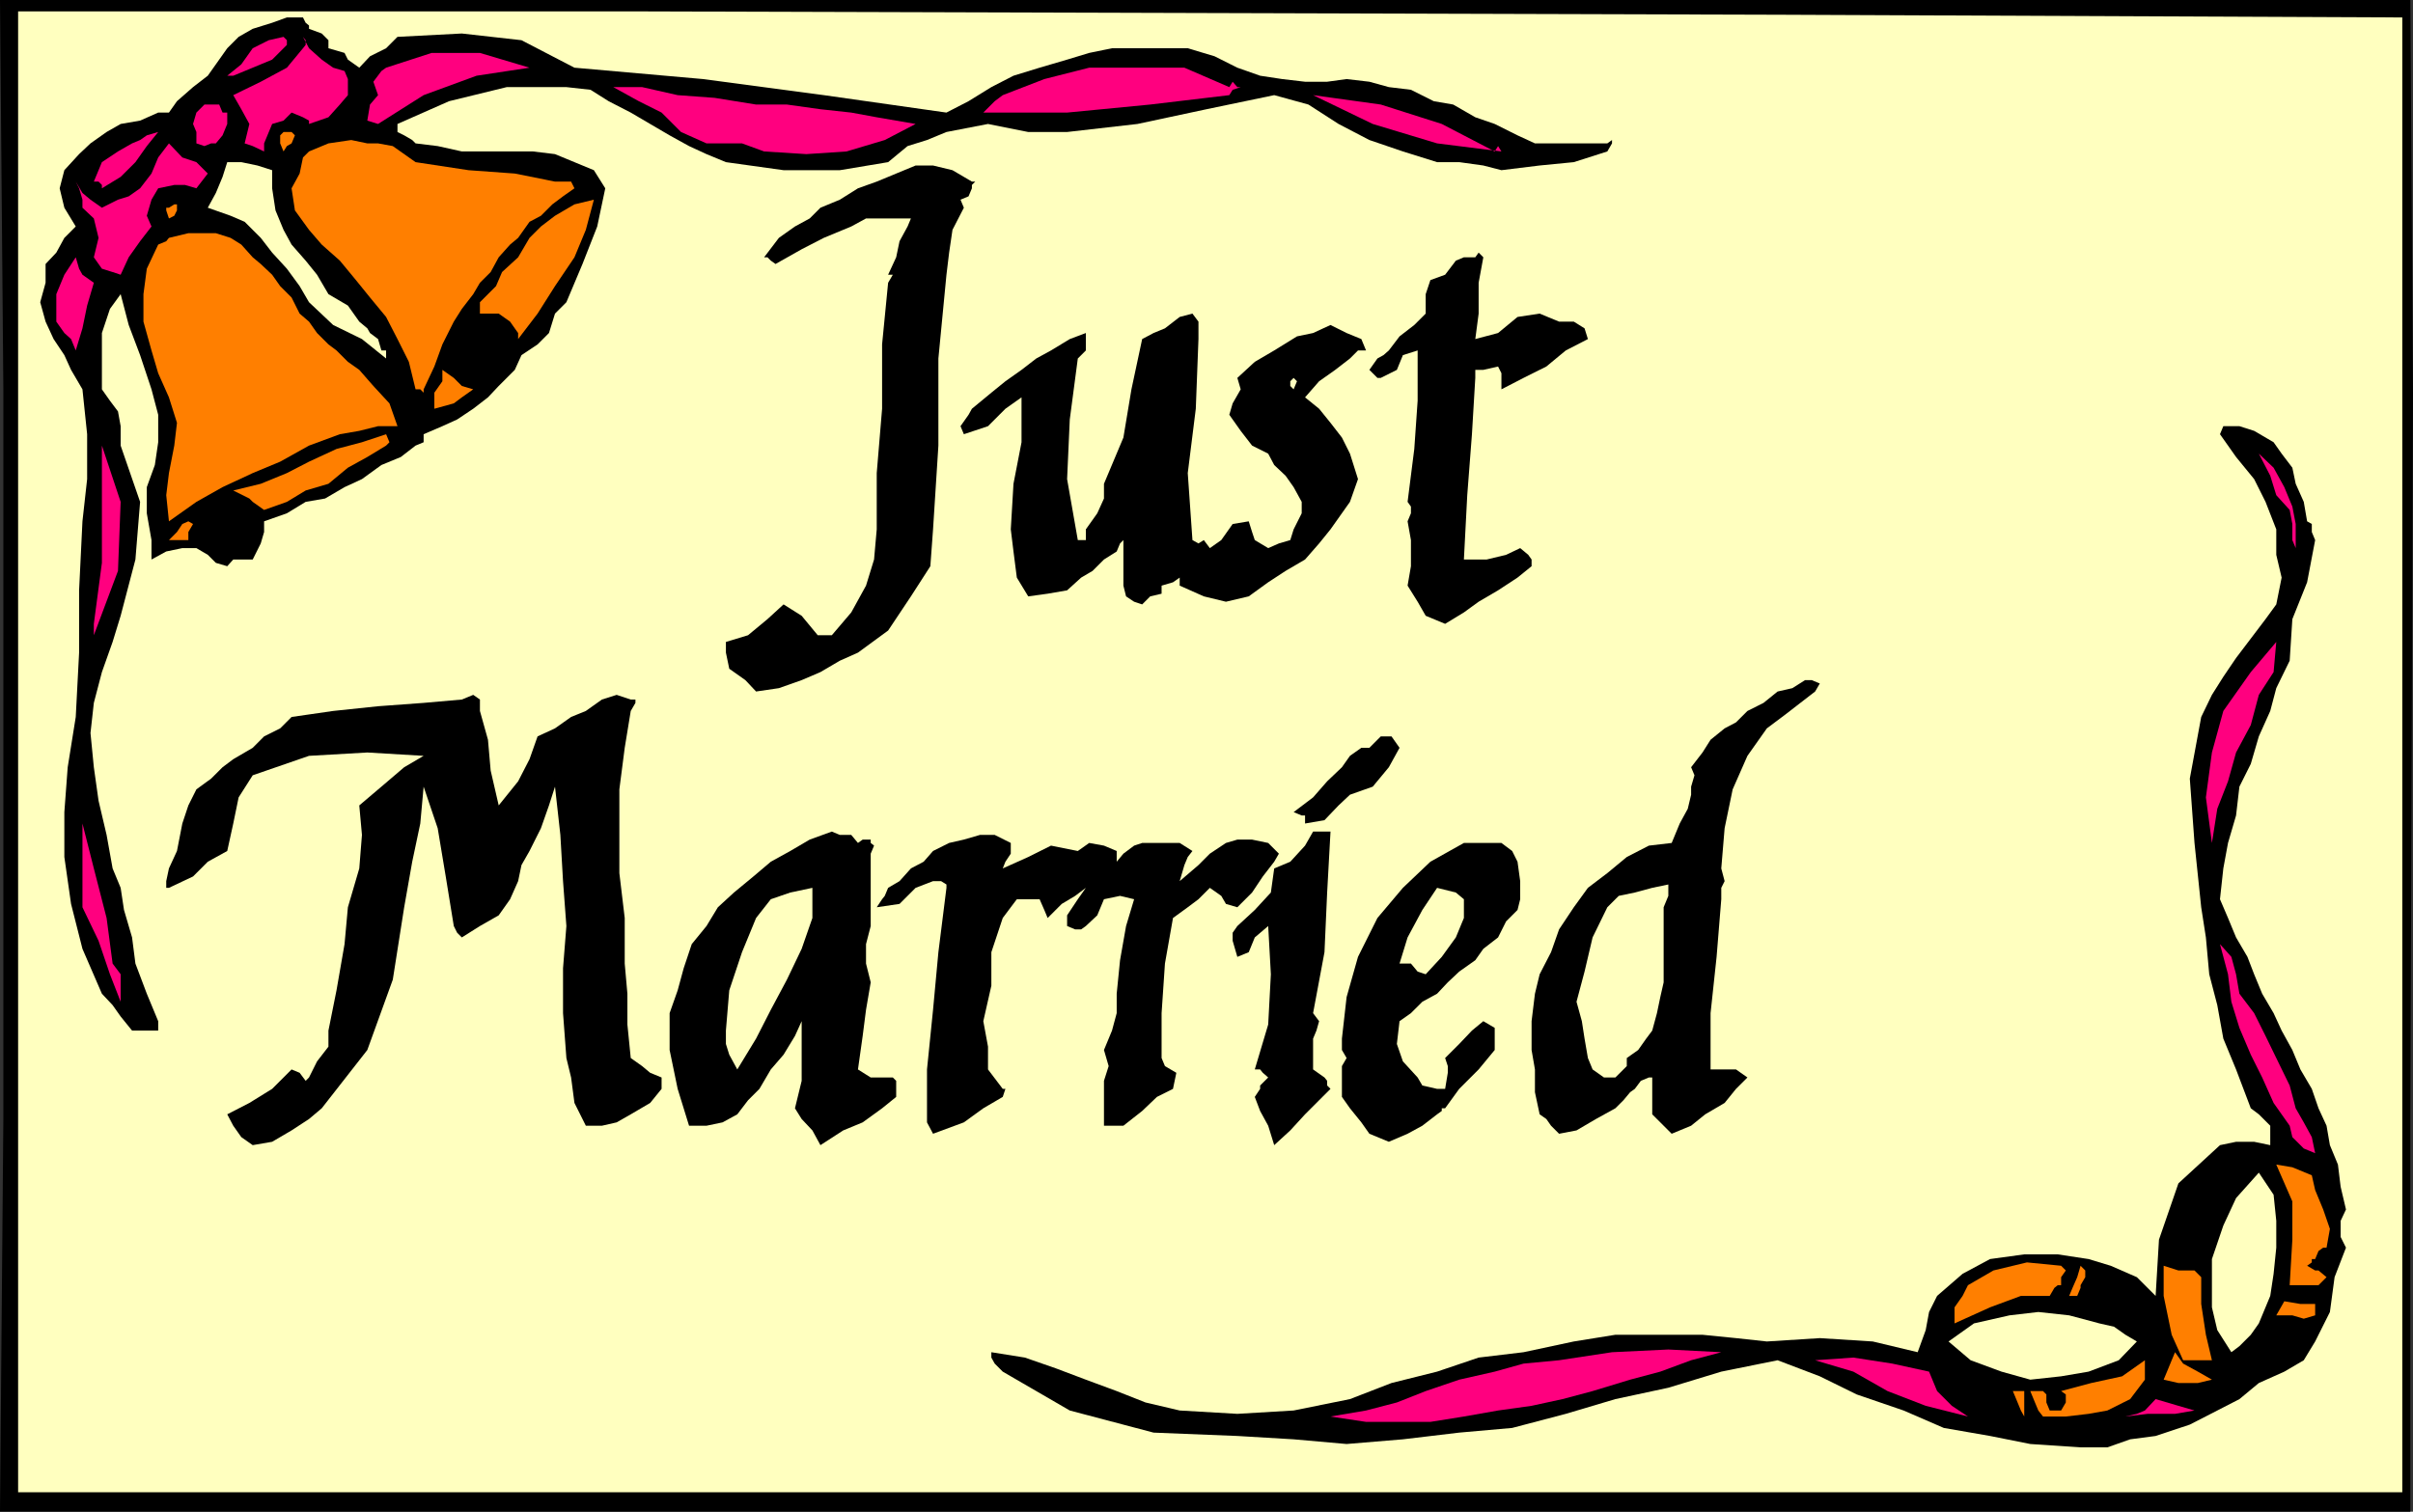 <svg xmlns="http://www.w3.org/2000/svg" width="360" height="225.602"><rect width="100%" height="100%" fill="#333333" stroke="none"/><path d="M359.602 0 360 58.602l-.398 108.898v58.102H0L.5 167V58.102L0 0h359.602"/><path fill="#ffffbf" d="M358.402 2.602v220.097H2.703V1.7h92.598l170.402.5 92.7.403"/><path d="m49 7.2 2.402.698.5 1 1.7 1.204 1.601-1.704L57.602 7.2 59.3 5.5l9.601-.5L77.8 6l7.902 4.102 19.2 1.699 18 2.398 18.3 2.602 3.297-1.7L147.902 13l3.301-1.7 3.899-1.198 4.101-1.204 3.297-1 3.402-.699h11.301l4 1.2 3.399 1.703L188 11.3l3.3.5 3.403.398H198l2.902-.398 3.399.398 2.902.801 3.297.398 3.402 1.704 2.899.5 3.3 1.898 2.899 1 3.402 1.7L229 21.397h10.8l.7-.5v.5l-.7 1.204-5 1.597-5.097.5-5.703.7-2.7-.7-3.597-.5h-3.3l-5.102-1.597-5-1.704-4.598-2.398-4.5-2.898-5.101-1.403L180 16.301 169.703 18.5l-10.5 1.2h-5.8l-6-1.2-6.2 1.2-2.902 1.198-2.899.903-2.902 2.398-7.2 1.2h-8.398l-8.601-1.2L105.402 23l-2.601-1.2-2.899-1.6L97 18.5l-2.898-1.7-3.301-1.698-2.7-1.704L84.5 13h-8.898L67 15.102 59.3 18.5v1.2l1 .5 1.2.698.5.5 3.3.403 3.602.8H79.5l3.3.399 2.903 1.2 2.899 1.198 1.699 2.704-1.2 5.699-2.199 5.597-2.402 5.704-1.7 1.699-.898 2.898-1.699 1.7L77.801 53l-1 2.2-2.399 2.402-1.601 1.699L70.6 61l-2.398 1.602-2.203 1-2.797 1.199V66L62 66.5l-2.2 1.7-2.898 1.198L54 71.5l-2.598 1.2-2.902 1.698-2.898.5-2.801 1.704-3.399 1.199v1.597l-.5 1.704-1.199 2.398h-2.902l-.899 1-1.699-.5L31 82.8l-1.7-1h-2.097l-2.402.5-2.2 1.2v-2.898l-.699-4v-3.903l1.2-3.3.5-3.399v-4.102l-1-3.796-1.7-5.102-1.699-4.5L18 43.898l-1.598 2.204-1.199 3.597v8.403l1.2 1.699 1.199 1.597.398 2.204V66.5l2.902 8.398-.699 8.602L18 91.898l-1.2 3.903-1.597 4.5L14 104.898l-.5 4.5.5 5.102.703 5 1.2 5.102.898 5L18 132.5l.5 3.3 1.203 4.098.5 3.903 1.7 4.5 1.699 4.097v1.403h-3.899L18 151.699 16.8 150l-1.597-1.7-2.902-6.698-1.7-6.704-1-7V121.2l.5-6.699 1.2-7.5.5-9.602v-9.296l.5-10.301L13 71.5v-6.7l-.7-6.698-1.698-2.903-1-2.199L8 50.602 6.8 48 6 45.102l.8-2.903v-2.8l1.602-1.7 1.2-2.199 1.699-1.7L9.6 31l-.699-2.898.7-2.704L11.8 23l1.699-1.602 2.402-1.699L18 18.5l2.902-.5 2.7-1.2h1.601l1.2-1.698L28.8 13l2.2-1.7 1.203-1.698 1.7-2.403L35.601 5.5l2.101-1.2 2.899-.902 2.199-.796h2.402l.399.796.5.403v.5L48 5l1 1v1.2"/><path fill="#ff007f" d="m42.3 7.2-1.698 1.698-2.899 1.204-2.902 1.199h-.899L36 9.6l1.703-2.4L40.102 6l2.199-.5.5.5v.7l-.5.5m9.601 7-1.199 1.402L49 17.5l-2.898 1V18l-.899-.5-1.703-.7-1.2 1.2-1.698.5-1.2 2.898v1.204l-1.699-.801-1.203-.403.703-2.898L36 16.3l-1.2-2.1 4.102-2 3.899-2.098 2.402-2.903.399-.5V6l-.399-.5.899 1.7L48 8.897l1.703 1.204 1.7.5.5 1.199v2.398M79 10.102 71.102 11.3l-7.899 2.898-6.8 4.301L54.8 18l.402-2.398 1.2-1.403-.7-2 1.2-1.597.699-.5 6.8-2.204h7.2L79 10.102M184.602 13h.5l-1.2.398-.5.801-11.8 1.403-12.399 1.199h-12.5l1.7-1.7 1.199-.902 6.199-2.398 6.699-1.7h14.203l6.7 2.899.5-.8.699.8M95.8 13l5.302 1.2 5.5.402 6.199 1h4.601l5 .699 4.598.5 3.8.699 2.903.5 2.899.5L132 20.898l-5.7 1.704-6 .398-6.3-.398-3.297-1.204h-5.3l-3.801-1.699-2.899-2.898-3.402-1.7L91.5 13h4.3M223 22.602l.5-.801.5.8-9.598-1.203-9.601-2.898-8.899-4.3L206 15.601l9.102 2.898L223 22.602M33.902 16.8v1.7l-.699 1.7-1 1.198H31.5l-1 .403-1.2-.403V19.7l-.5-1.199.5-1.7 1.2-1.198h2.203l.5 1.199h.7"/><path fill="#ff7f00" d="m43.5 21.398-.7.403-.5.8-.5-1.203V20.2l.5-.5h1.2l.5.5-.5 1.2"/><path fill="#ff007f" d="m23.602 19.7-1.7 2.1-1.699 2.4L18 26.397l-2.797 1.704v-.5l-.5-.5H14l1.203-2.903 2.399-1.597 2.101-1.204 1.2-.5 1-.699 1.699-.5"/><path fill="#ff7f00" d="M54.8 21.398h1.602l2.2.403L62 24.199l7.902 1.2 6.899.5 6 1.203h2.402l.5 1L84 29.3l-1.598 1.2-1.699 1.7-1.703.902-1.7 2.398-1.198 1-1.7 1.898-1.199 2.204-1.601 1.597-1 1.7-1.7 2.203L67.703 48 66 51.398 64.8 54.7l-1.597 3.403v.5l-.5-.5H62L61 54l-1.7-3.398-1.698-3.301-2.399-2.903-2.101-2.597-2.399-2.903L48 36.5l-1.898-2.2L44 31.399l-.5-3.296 1.203-2.204.5-2.398.899-.898L49 21.398l3.402-.5 2.399.5"/><path fill="#ff007f" d="m29.3 28.102-1.698-.5H26l-2.398.5-1 1.699-.7 2.398.7 1.602-1.7 2.199-1.699 2.398L18 41l-1.2-.398-1.597-.5L14 38.398l.703-2.898L14 32.602 12.3 31v-1.2l-.5-1.698-.5-1 1 1.699 1.2 1L15.203 31l2.399-1.2 1.601-.5 1.7-1.198 1.699-2.204 1-2.398 1.601-2.102 2 2.102 2.098.7L31 25.897l-1.7 2.204"/><path fill="#ffffbf" d="M40.602 25.398v2.704l.5 3.296 1.199 2.903L43.5 36.5l2.102 2.398L47.3 41l1.7 2.898 2.902 1.704 1.7 2.398 1.199 1 .402.7 1.2.902.5 1.699h.699V53.5L54 50.602 49.703 48.5l-3.601-3.398-1.399-2.403-1.902-2.597-2.2-2.403-1.699-2.199-2.402-2.398-2.098-.903L31 31l1.203-2.2 1-2.402.7-2.199H36l2.402.5 2.2.7"/><path d="M145 27.102h.5l-.5.5v.5l-.5 1.199-1.2.5.5 1.199-1.698 3.3-.5 3.4-.399 3.3L140 53.5v13l-.797 12.5-.402 5.5-2.899 4.5-3.402 5.102-4.5 3.296-2.7 1.204-2.898 1.699-2.8 1.199-3.399 1.2-3.402.5-1.598-1.7-2.402-1.7-.5-2.402v-1.597l3.3-1 2.899-2.403 2.402-2.199 2.7 1.7L122 94.8h2.102L127 91.398l2.203-4 1.2-3.898.398-4.5v-8.398l.8-9.602v-9.602l.899-9.199.703-1.199h-.703l1.203-2.602.5-2.398 1.2-2.2.5-1.198h-6.7L127 33.8l-4.098 1.699-3.3 1.7-3.899 2.198-.703-.5-.5-.5h-.5l2.203-2.898 2.399-1.7 2.199-1.198L122.402 31l2.899-1.2L128 28.103l2.8-1 2.903-1.204 2.899-1.199h2.601l2.899.7L145 27.101"/><path fill="#ff7f00" d="m88.602 29.8-1.2 4.5-1.699 4.098-2.902 4.301-2.598 4.102-2.902 3.8V49.7L76.8 49l-.7-1-1.699-1.2h-2.8v-1.698L74 42.699l.902-2.097 2.399-2.204L79 35.5l1.703-1.7 2.098-1.6 2.902-1.7 2.899-.7v-.5.5m-62.2 1.2v.398L26 32.2l-.797.403-.402-1.204V31h.402l.797-.5h.402v.5m27.2 24.2 2.101 2.402 2.399 2.597 1.199 3.403h-2.899l-2.8.699-2.899.5-4.601 1.699-4.301 2.398-4.098 1.704-4.5 2.097-3.902 2.2-4.098 2.902-.402-3.903.402-3.296L26 66.5l.402-3.398-1.199-3.801-1.601-3.602-1-3.398-1.2-4.301v-4.102l.5-3.796 1.7-3.602L24.8 36l.402-.5 2.899-.7h4.101l2.2.7 1.597 1 1.703 1.898 1.2 1L40.601 41l1.199 1.7 1.699 1.698 1.203 2.403 1.4 1.199 1.199 1.7L49 51.397l1.203.903 1.7 1.699 1.699 1.2"/><path d="m221.3 38.398-.698 3.801v4.602l-.5 3.8 3.398-.902 2.902-2.398 3.301-.5L232.602 48h2.199l1.601 1 .5 1.602-3.3 1.699-2.899 2.398-3.402 1.7L224 58.101v-2.403l-.5-1-2.2.5h-1.198v1.2l-.5 8.402-.7 9.097-.5 9.602h.5-.5 3.399l2.902-.7 2.098-1 1.199 1 .5.7v1l-2.098 1.7-2.902 1.902-2.898 1.699-2.2 1.597-2.8 1.704-2.899-1.204L211.5 89.8l-1.5-2.403.5-2.898v-3.898L210 77.8l.5-1.2v-1l-.5-.703L211 67l.5-7.2v-7.5l-2.2.7-.898 2.2L206 56.397h-.5l-1.2-1.199 1.2-1.699.902-.5.801-.7 1.598-2.1L211 48.5l1.703-1.7v-2.902l.7-2.097 2.199-.801 1.601-2.102 1.2-.5h1.699l.5-.699.699.7"/><path fill="#ff007f" d="m14 42.2-1 3.402L12.3 49l-1 3.3-.698-1.698-1-.903L8.402 48v-4.102L9.602 41l1.699-2.602.5 1.704.5.898L14 42.2"/><path d="M178.8 50.602 178.403 61l-1.199 9.602.7 10 .898.5.8-.5.899 1.199 1.703-1.2 1.7-2.402 2.398-.398.5 1.597.402 1.204 2 1.199 1.598-.7 1.699-.5L193 79l1.203-2.398v-1.704L193 72.7l-1.2-1.7-1.698-1.602-.899-1.699-2.402-1.199-1.7-2.2-1.699-2.402.5-1.699 1.2-2.097-.5-1.704L187.203 54l2.899-1.7 3.398-2.1 2.402-.5 2.598-1.2 2.402 1.2 2.2.902.699 1.699h-1.2l-1.199 1.199-2.199 1.7-2.402 1.698-2.098 2.403L196.801 61l1.699 2.102 1.703 2.199 1.2 2.398 1.199 3.801-1.2 3.398L198.5 79l-1.7 2.102-2.097 2.398-2.902 1.7-2.598 1.698L186.301 89l-3.399.8-3.3-.8L176 87.398V86.2l-1 .7-1.7.5v1.203l-1.698.398-1.2 1.2-1.199-.4L168 89l-.398-1.602v-6.796l-.5.5-.5 1.199-1.899 1.199L163 85.2l-1.7 1-2.097 1.902-2.902.5-2.899.398-1.699-2.8-.5-3.9-.402-3.3.402-6.8 1.2-6.2v-6.7L150 61l-2.598 2.602-3.601 1.199-.5-1.2 1.199-1.703.5-.898 2.902-2.398L150 56.898l2.402-1.699 2.2-1.699 2.199-1.2 2.8-1.698 2.399-.903v2.602l-1.2 1.199-1.198 9.102-.399 8.898 1.598 9.102H162V79l1.703-2.398 1-2.204V72.2l2.899-6.898 1.199-7.2 1.601-7.5 1.7-.902 1.698-.7 2.2-1.7 1.902-.5.899 1.2v2.602"/><path fill="#ff7f00" d="m70.602 58.102-1.7 1.199-1.199.898-2.902.801v-2.398L66 56.898V55.2l1.703 1.2 1.2 1.203 1.699.5"/><path fill="#ffffbf" d="M193 58.102h.5-.5l-.5-.5v-.704l.5-.5.5.5-.5 1.204"/><path d="m344.203 77.8.7.4v1.198l.5 1.204-1.2 6.296-2.203 5.5-.398 6.204-2 4.097-.899 3.403-1.703 3.796-1.2 4.102-1.698 3.398-.5 4.301-1.2 4.102-.699 3.8-.5 4.598 1.2 2.801 1.199 2.898 1.699 2.903 1 2.597 1.199 2.903 1.703 2.898 1.2 2.602 1.597 2.898 1.203 2.903 1.7 2.898 1 2.898 1.199 2.602.5 2.898 1.199 2.903.402 3.3.797 3.399-.797 1.7v2.402l.797 1.597-1.7 4.403-.698 5.199-2.2 4.398-1.699 2.801-2.902 1.7-3.801 1.698-2.898 2.403-3.301 1.699-4.098 2.102-5.101 1.699v-.5.5l-3.801.5-3.399 1.199h-4l-7.5-.5-6-1.2-6.902-1.198-6-2.602-7-2.398-5.5-2.704-6.297-2.398-8.402 1.7-7.899 2.402L241 208.8l-7.398 2.2-8 2.102-7.899.699-8.402 1-8.399.699-7.902-.7-8.398-.5-12.5-.5-12.5-3.3-10-5.8-1.2-1.2-.5-.898v-.801l5 .8 4.598 1.598 4.5 1.7 4.602 1.703 4.3 1.699L176 210.5l8.602.5 8.398-.5 8.402-1.7 6.2-2.402 6.8-1.699 6.2-2.097 6.699-.801 7.5-1.602 6.199-1h13l5 .5 4.602.5 7.898-.5 7.902.5 6.7 1.602 1.199-3.301.5-2.7 1.199-2.402 3.8-3.296 4.102-2.204L302 187.2h5l4.602.7 3.3 1 3.899 1.703 2.8 2.796.5-8.398 2.899-8.398 6.203-5.704 2.399-.5h2.699l2.402.5V168L337 166.3l-1.2-.902-2.198-5.796-1.899-4.602-.902-5-1.2-4.602-.5-5.5-.699-4.5-1-9.597-.699-9.602 1.7-9.199 1.597-3.3 1.703-2.7 1.899-2.8 2.199-2.9L338 92.399l1.602-2.199.8-4-.8-3.398V79L338 74.898l-1.7-3.398-2.698-3.3-2.399-3.4.5-1.198h2.399l2.199.699L339.203 66l1.2 1.7L342 69.8l.5 2.4 1.203 2.698.5 2.903"/><path fill="#ff7f00" d="M57.602 66.5 54.8 68.2l-2.899 1.6L49 72.2l-3.398 1-2.801 1.698-3.399 1.204-1.699-1.204-.5-.5-2.402-1.199 4.101-1 3.899-1.597 3.3-1.704L50.204 67 54 66l3.602-1.2.5 1.2-.5.5"/><path fill="#ff007f" d="M14 94.8v-1.698L15.203 84V66.5L18 74.898 17.602 85.2 14 94.801M342.5 81.8l-.5-1.198v-2.403l-.398-2.097-2-2.204-.899-2.898L337 67.7l2.203 2.1 1.598 2.9L342 75.601l.5 2.597V81.8"/><path fill="#ff7f00" d="M28.102 80.602h-2.899l1.2-1.204.8-1.199.899-.398.699.398-.7 1.2v1.203"/><path fill="#ff007f" d="m330 125.8-.898-6.8.898-6.7 1.703-6.198 4.098-5.801 3.8-4.5-.398 4.5-2.203 3.398-1.2 4.5-2.198 4.102-1.2 4.3-1.601 4.098-.801 5.102"/><path d="m270.8 103.2-2.198 1.698-2.2 1.704-2.8 2.097-2.899 4.102-2.203 5-1.2 5.8-.5 6 .5 1.899-.5 1v1.7l-.698 8.6-.899 8.4v8.402H259l1.703 1.199L259 162.5l-1.7 2.102-2.898 1.699-2.101 1.699-2.899 1.2-1.699-1.7-1.203-1.2v-5.5h-.5l-1.2.5-.898 1.2-.699.5-1 1.2-1.203 1.198-2.898 1.602-2.899 1.7-2.601.5-1.2-1.2-.699-1-1-.7L229 163v-3.398l-.5-2.903v-4.3l.5-4.098.703-2.903 1.7-3.296 1.199-3.403 2.199-3.3 2.101-2.899 2.899-2.2 2.902-2.402L246 126.2l3.402-.398 1.2-2.903 1.199-2.199.5-2.097v-1.204l.5-1.699-.5-1.199 1.699-2.2 1.203-1.902 2.098-1.699 1.699-.898 1.703-1.7 2.399-1.203 2.101-1.699 2.2-.5 1.898-1.199h1l1.199.5-.7 1.2m-176.698 2.901-.899 5.5-.8 6.199v12.5l.8 6.699v6.8l.399 4.5v4.598l.5 5 1.699 1.204 1.199 1 1.703.699v1.699L97 164.602l-2.898 1.699L92 167.5l-2.2.5h-2.398l-1.699-3.398-.5-3.801-.703-2.903-.5-6.699V144.5l.5-6.3-.5-6.7-.398-6.898-.801-7.204-.899 2.801-1.199 3.403L79 127l-1.2 2.102-.5 2.398-1.198 2.7-1.7 2.402-2.8 1.597-2.7 1.7-.699-.7-.5-1-1.203-7.398-1.2-7.2-2.097-6.203V116.2v1.2l-.5 5.5-1.203 5.703-1.2 6.796-1.698 10.801-3.801 10.5L48 165.4l-1.898 1.6-2.602 1.7-2.898 1.698-2.899.5L36 169.7l-1.2-1.7-.898-1.7 3.301-1.698 3.399-2.102 2.898-2.898 1.203.5.899 1.199.5-.5 1.199-2.403L49 156.2v-2.398l1.203-6 1.2-6.903.5-5.5 1.699-5.796.398-5-.398-4.403 3.3-2.8 3.399-2.899 2.902-1.7-8.402-.5-8.7.5-8.398 2.9-2.101 3.3-.801 3.898-.899 4.102L31 128.602l-2.2 2.199-3.597 1.699h-.402v-1l.402-1.898 1.2-2.602.8-4.102.899-2.699 1.199-2.398 2.199-1.602 1.703-1.699 1.598-1.2 2.902-1.698 1.7-1.704L41.8 108.7l1.7-1.7 6.203-.898 6.7-.704 6.8-.5 5.7-.5 1.699-.699 1 .7v1.703l1.199 4.296.402 4.602 1.2 5.2 2.898-3.598L79 113.3l1.203-3.403 2.598-1.199L85.203 107l2.2-.898 2.398-1.704L92 103.7l2.102.7h.699v.5l-.7 1.203m114.699 5.499-1.597 2.898-2.402 2.898-3.399 1.204-1.699 1.597-2.101 2.2-2.899.5v-1.2h-.5l-1.203-.5 2.902-2.199 2.098-2.398 2.203-2.102 1.2-1.7 1.699-1.198h1.199l1.699-1.704h1.602l1.199 1.704"/><path fill="#ff007f" d="m16.8 143.8 1.2 1.598v4.102l-1.598-4.102-1.699-5-2.402-5v-12.5L14 129.602 15.902 137l.899 6.8"/><path d="m198.5 124.102-.5 9.097-.398 8.903-1.7 9.097.899 1.2-.399 1.402-.5 1.199v4.602l1.7 1.199.398.5V162l.5.5-1.7 1.7-2.097 2.1-2.203 2.4-2.398 2.198-.899-2.898-1.203-2.2-.797-2.1.797-1.2v-.5l1.203-1.2-.8-.698-.403-.5h-.797l2-6.704.399-7.5-.399-7.199-2 1.7-.902 2.203-1.7.699-.699-2.403V139.2l.7-1 2.601-2.398 2.399-2.602.5-3.597 2.398-1 2.203-2.403 1.2-2.097h2.597M128 125.8l.703-.5h1.2v.5l.5.4-.5 1.198V138.2l-.7 2.7v2.902l.7 2.8-.7 4.098-.5 3.903-.703 5 1.902 1.199h3.301l.5.5v2.398l-2.101 1.7-2.899 2.101-2.902 1.2-3.399 2.198-1.199-2.199-1.601-1.699-1-1.602 1-4.097v-8.903l-1 2.204-1.7 2.796-1.902 2.204-1.7 2.898-1.698 1.7-1.602 2.1-2.2 1.2-2.398.5h-2.601l-1.7-5.5-1.199-5.8v-5.5l1.2-3.4.898-3.3 1.203-3.602 2.2-2.699 1.699-2.8 2.398-2.2 2.902-2.398 2.598-2.2 2.902-1.601 2.899-1.7 3.3-1.198 1.2.5H127l1 1.199"/><path d="M150.8 127v.398l-.8 1.204-.398 1 3.8-1.704 3.399-1.699 4 .801 1.699-1.2 2.203.4 1.899.8v1.602l1-1.204 1.601-1.199 1.2-.398H176l1.902 1.199-.699.898-.5 1.204L176 131.5l2.8-2.398 1.7-1.704 2.402-1.597 1.7-.5h2.199l2.402.5 1.598 1.597-.7 1.204-1.699 2.199-1.601 2.398-2.2 2.2-1.699-.5-.699-1.2-1.703-1.199-1.7 1.7-1.597 1.198L175 137l-1.2 6.8-.5 7.4v6.698l.5 1.204 1.7 1-.5 2.398-2.398 1.2-2.2 2.1-2.8 2.2h-2.899v-6.7l.7-2.198-.7-2.403 1.2-2.898.699-2.602v-2.898l.5-5 .898-5.102 1.203-4-2.101-.5-2.399.5-1 2.403-1.703 1.597-.7.5h-.898l-1.199-.5v-1.597l1.598-2.403L162 132.5l-1.598 1.2-2 1.198-2.101 2.102-.5-1.2-.7-1.6h-3.398l-.902 1.198-1.2 1.602-1.699 5.102v5l-1.199 5.296.7 3.801v3.403l2.199 2.898H150l-.398 1.2-2.899 1.698-2.902 2.102-4.598 1.7-.902-1.7v-7.898l.902-8.903.797-8.597 1.203-9.602v-.5l-.8-.5h-1.2l-2.601 1-2.399 2.398-3.402.5.8-1.199.399-.5.5-1.199 1.703-1 1.7-1.898 1.898-1 1.402-1.602 2.399-1.2 2.199-.5 2.402-.698h2.2l2.398 1.199V127m75.999 7.2-.398 1.6-1.699 1.7-1.203 2.398-2.2 1.704-1.198 1.699-2.399 1.699-1.703 1.602-1.598 1.699-2.199 1.199-1.703 1.7-1.7 1.198-.398 3.403.899 2.597 2.199 2.403.703 1.199 2.2.5h1.199l.398-2.398v-1l-.398-1.204 2.101-2.097 1.899-2 1.699-1.403 1.699 1v3.301l-2.398 2.903-2.899 2.898-2.101 2.898h-.5v.403l-.7.5-2.199 1.699-2.203 1.2-2.797 1.198-2.902-1.199-1.2-1.699-1.699-2.102-1.199-1.699v-4.597l.7-1.204-.7-1.199V155l.7-6.2 1.699-6 2.898-5.8 3.8-4.5 4.102-3.898 5-2.801H224l1.602 1.199.8 1.602.399 2.898v2.7"/><path fill="#ffffbf" d="m248.203 146.602-.5 2.199-.5 2.398-.703 2.602-.898 1.199-1.2 1.7-1.699 1.198v1.204l-.5.5L241 160.8h-1.7l-1.698-1.2-.7-1.703-.5-2.898-.402-2.602-.797-2.898 1.2-4.5 1.199-5.102 2.199-4.5 1.699-1.699 2.402-.5 2.598-.699 2.402-.5v1.7l-.699 1.698v11.204m-127-9.601-1.601 4.602-2.2 4.597-2.402 4.5-2.2 4.301-2.8 4.602-1.2-2.204-.5-1.597v-2l.5-6 1.903-5.7 2.098-5.101 2.199-2.8 2.902-1 3.301-.7v4.5m97.199 0-1.199 2.898-2.101 2.903-2.399 2.597L211.5 145l-1-1.2h-1.7.5-.5l1.2-3.902 2.203-4.097 2.2-3.301 2.8.7 1.2 1v2.8"/><path fill="#ff007f" d="m334.102 148.3 2.199 2.9 1.699 3.402 1.602 3.296 2 4.102.898 3.398 1.203 2.102 1.2 2.2.5 2.402-1.7-.704L342 169.7l-.398-1.699-2.399-3.398-1.703-3.801-1.7-3.403-1.698-4-1.2-3.898-.5-4.102-1.199-4.5 1.7 1.903.699 2.597.5 2.903"/><path fill="#ff7f00" d="m345.402 177.602 1.2 2.898 1 2.898-.5 2.801h-.5l-.7.5-.5 1.2h-.5v.5l-.699.5 1.2.703h.5l1.199 1-1.2 1.199h-4.3L342 185v-5.7l-2.398-5.5 2.398.4 2.902 1.198.5 2.204"/><path fill="#ffffbf" d="m337 197.5-1.2 1.7-1.698 1.698-1.2.903-2.101-3.301-.801-3.398v-7.204l1.703-5 1.899-4.097L337 175l2.203 3.3.399 3.9v4l-.399 3.902-.5 3.296L337 197.5"/><path fill="#ff7f00" d="M307.5 191.8h-.5l-.5.4-.7 1.198h-4.3l-4.598 1.704-5.3 2.398v-2.398l1.199-1.704.8-1.597 3.801-2.2 5-1.203 5.098.5.703.704-.703 1v1.199m2.902-.001v.4l-.5 1.198h-1.199l.5-1.199.7-1.597.5-1.704.699.704v1l-.7 1.199m18-1.199v4l.7 4.597L330 203h-4.297L324 199.2l-1.2-5.802v-4.5l2.2.704h2.402l1 1m17 5.698-1.699.5-1.703-.5h-2.398l1.199-2.1 2.402.402h2.2v1.699"/><path fill="#ffffbf" d="m318.8 200.2-2.698 2.8-4.5 1.7-4.102.698-4.598.5-4.3-1.199L294 203l-3.297-2.8 3.797-2.7 5.3-1.2 4.302-.5 4.601.5 4.5 1.2 2.2.5 1.699 1.2 1.699 1"/><path fill="#ff007f" d="m256.8 201.8-4.5 1.2-4.597 1.7-4.5 1.198-5.601 1.704-4.5 1.199-4.602 1-5 .699-5.098.898-5 .801h-9.601l-5.301-.8 5.3-.899 4.602-1.2 4.301-1.698 5-1.704L223 204.7l4.3-1.199 5.302-.5 7.898-1.2 8.402-.402 7.899.403"/><path fill="#ff7f00" d="m330 205.898-2.098.5H325l-2.2-.5.5-1.199.7-1.699.5-1.2 1.203 1.7 2.2 1.2 2.097 1.198"/><path fill="#ff007f" d="m287.8 204.7 1.2 2.902 2.203 2.199 2.399 1.597-6.301-1.597-5.7-2.2-5.101-2.902-5.7-1.699 5.7-.398 5.8.898 5.5 1.2"/><path fill="#ff7f00" d="m314.402 210.5-2.8.5-3.399.398h-3.402l-.7-.898-.5-1.2-.699-1.698h1.899l.5.5v1.199l.5 1.199h1.699l.703-1.2v-1.198l-.703-.5 4.5-1.204 4.602-1L320 203v2.898l-2.2 2.903-3.398 1.699m-12.402.898-.5-.898-.7-1.7-.5-1.198h1.7v3.796"/><path fill="#ff007f" d="m327.402 210.5-2.902.5h-4.098l-3.3.398L318.8 211l1.199-.5 1.602-1.7 3.398 1 2.402.7"/></svg>
